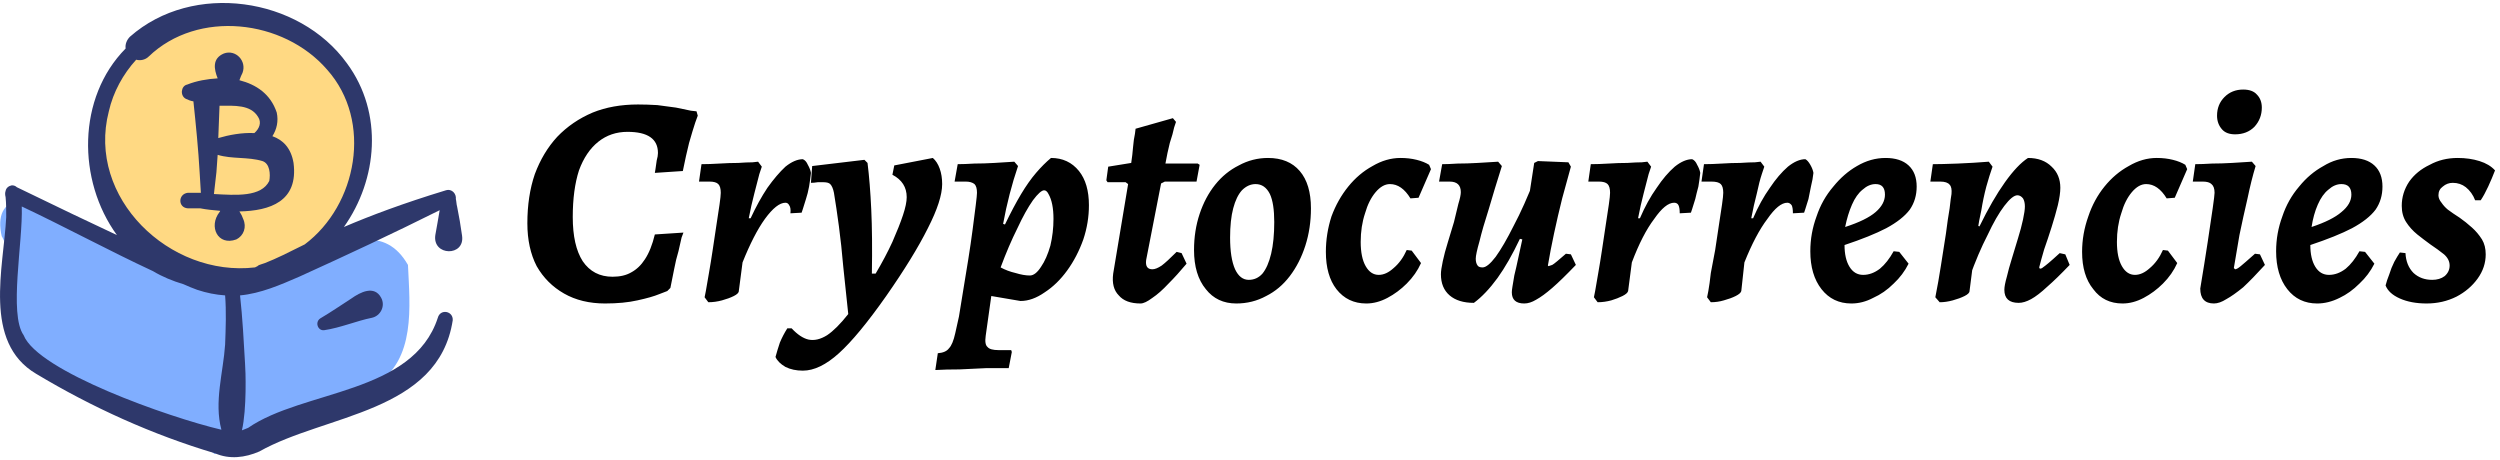 <svg xmlns="http://www.w3.org/2000/svg" width="402" height="74" version="1.2"><style>.c{fill:#2e386b}</style><path d="M65.6 42.6c-7.4-12.9-24 9.8-35.1 1.5-8-.7-14.1-5.9-21-9.7-4.1-3.3-10.9-3.5-9.2 3.7V38c3 5.7.3 12.6 3.5 18.1 7.9 9.1 22 9.8 30.7 16.9 8.9-2.1 17.4-7.2 25.8-11.1 6.6-4 5.6-12.7 5.3-19.3z" style="fill:#80aeff"/><path d="M57.6 17.3c-2.5-12.2-18.8-16-29-14.7C17.5 6.7 13 22.4 17.5 32.8c11.8 24.4 45.5 8 40.1-15.5z" style="fill:#ffd983"/><path d="M30.2 31c-1.6.2-1.6 2.4 0 2.5h2c1 .2 2.1.3 3.2.4q0 .1-.1.2c-1.8 2.3-.3 5.5 2.7 4.4 1.2-.6 1.7-2 1.1-3.3q-.2-.6-.6-1.2c4.9-.1 9.5-1.6 8.7-7.8-.4-2.4-1.7-3.7-3.4-4.3.7-1.1 1-2.4.7-3.8-1-3-3.3-4.5-6-5.2q.2-.6.5-1.2c.7-1.9-1.1-3.8-3-3.1-1.9.8-1.6 2.5-1 4-1.7.1-3.4.4-4.9 1-1 .2-1.2 1.8-.2 2.3q.6.3 1.2.4c.4 3.8.8 7.8 1 11.4q.1 1.7.2 3.3h-2.1zm5.1-14c2.4 0 5-.2 6.2 1.8.6.9.2 1.9-.6 2.6-2-.1-4.1.3-5.8.8l.2-5.2zm-.5 10.7.2-2.8c2.3.7 4.9.3 7.2 1 1.2.4 1.3 2.1 1.1 3.2-1.3 2.6-5.3 2.3-8.9 2.1q.2-1.7.4-3.5zM56.5 48c-1.7 1.1-3.3 2.2-5 3.2-.9.6-.4 2 .6 1.9 2.7-.4 5.2-1.5 7.7-2 1.4-.3 2.2-1.9 1.5-3.2-1.1-2.1-3.4-.9-4.8.1z" class="c"/><path d="M74.3 37.9c-.2-1.5-.5-3.2-.8-4.7-.1-.3-.1-.8-.2-1.2.1-.8-.6-1.7-1.6-1.4-6.9 2.1-12.2 4.1-16.4 5.9 5.4-7.6 6.4-18.3.5-26.3C48.1-.5 31-3 20.9 5.9c-.5.5-.8 1.2-.7 1.9-7.8 7.9-7.8 21.2-1.4 30-4.3-2-9.5-4.5-16.1-7.7q-.3-.3-.8-.3c-.5.1-.9.4-1 .9-.1.3-.1.6 0 1 .1 1 .1 2.1.1 3.2C.6 43-2.8 55 5.8 60.1c9 5.4 18.7 9.8 28.8 12.8 2.3 1 4.8.7 7.1-.3 10.6-6 28.8-6.2 31.1-21.1.1-1.5-2-1.9-2.4-.4-4 12.3-21.7 11.6-30.5 17.7l-1 .4c.8-3.4.6-9.7.5-10.8-.2-3.5-.4-7.3-.8-10.9 3.3-.3 6.5-1.7 9.5-3 7.5-3.4 15.2-7 22.6-10.7-.2 1.3-.5 2.8-.7 4-.5 3.4 4.8 3.5 4.3.1zm-56.8-20c.7-3.1 2.3-6 4.4-8.3.7.2 1.5 0 2-.5 7.9-7.6 21.7-6 28.7 2.1C60 19.5 57.4 33 49 39.3c-2.6 1.3-4.6 2.3-6.4 3l-.6.2q-.4.1-.6.3l-.4.2c-13.7 1.6-27.1-11.2-23.5-25.1zm18.7 37.5c-.3 4.5-1.8 9.2-.6 13.7-8.5-2-29.5-9.4-31.8-15.2-2.4-3.4-.1-15-.3-20.7 7 3.3 14 7.1 21.1 10.4 1.5.9 3.2 1.6 4.9 2.1q1.1.5 2.2.9c1.5.5 3 .8 4.5.9.2 2.6.1 5.3 0 7.9z" class="c"/><path d="M97.3 48.8q-3.8 0-6.6-1.6t-4.4-4.4q-1.5-2.9-1.5-6.9 0-4.4 1.2-7.9 1.3-3.5 3.6-6 2.4-2.5 5.7-3.9 3.2-1.3 7.3-1.3 1.4 0 3.1.1 1.6.2 3 .4 1.5.3 2.4.5l.9.1.2.7-.4 1.1q-.4 1.2-1 3.3-.5 2-1 4.5l-4.5.3.1-.6q.1-.6.2-1.4.2-.7.2-1.2 0-3.4-4.9-3.4-2.7 0-4.7 1.6t-3.1 4.6q-1 3.1-1 7.5 0 4.6 1.6 7.1 1.7 2.5 4.8 2.5 1.8 0 3-.7 1.3-.7 2.2-2.1 1-1.5 1.6-4l4.6-.3-.3.8q-.2.8-.5 2.2-.4 1.3-.7 2.9l-.6 3-.5.5-1.3.5q-1.2.5-3.5 1-2.2.5-5.2.5zm16.6-.2-.6-.8.2-1q.2-1.1.5-2.9.3-1.7.6-3.7.3-2.1.6-4t.5-3.3q.2-1.4.2-1.9 0-1-.4-1.4-.4-.4-1.4-.4h-1.7l.4-2.8q1.3 0 2.9-.1 1.6-.1 3-.1 1.4-.1 2.3-.1l.9-.1.6.8-.4 1.2q-.3 1.2-.8 3.1-.5 1.9-.9 4h.3q1.3-2.8 2.7-4.9 1.5-2.1 2.9-3.4 1.5-1.2 2.8-1.2.5.2.8.9.4.7.5 1.3-.1 1-.3 2.2-.2 1.1-.5 2-.3 1-.5 1.6l-.2.6-1.8.1q.1-.9-.2-1.3-.2-.4-.6-.4-1.4 0-3.3 2.6-1.8 2.5-3.6 7l-.6 4.6q0 .4-.8.8t-1.9.7q-1.1.3-2.2.3zm29.6-20.5.3-1.5 6.2-1.2q.7.6 1.1 1.7.4 1.1.4 2.5 0 2.6-2.3 7.1-2.3 4.6-6.7 10.9-4.5 6.4-7.6 9.2-3.1 2.8-5.8 2.8-1.6 0-2.8-.6-1.2-.7-1.6-1.6.3-1.1.7-2.3.5-1.2 1.2-2.3h.7q1.4 1.5 2.7 1.8 1.4.3 3-.7 1.5-1 3.4-3.4-.4-4-.8-7.6-.3-3.5-.7-6.5-.4-3-.8-5.4-.2-1-.6-1.4-.3-.3-1.1-.3h-.9q-.6.1-1.1.1l.2-2.7 8.4-1 .5.5q.4 3.2.6 7.5.2 4.3.1 10.3h.6q1.6-2.7 2.7-5.1 1.1-2.5 1.7-4.3.6-1.8.6-2.9 0-2.4-2.3-3.6zm6.9 31.4.4-2.7q1.3-.1 1.8-.8.6-.6 1-2.4.2-.8.6-2.7.3-1.8.7-4.3.4-2.4.8-4.9.4-2.5.7-4.8.3-2.3.5-3.9t.2-2q0-1-.4-1.4-.5-.4-1.4-.4h-1.8l.5-2.8q1.1 0 2.7-.1 1.5 0 3.2-.1 1.7-.1 3.2-.2l.6.7q-1.5 4.4-2.4 9.3l.3.1q1.4-2.9 2.6-4.9 1.2-2 2.4-3.4t2.4-2.4q2.8 0 4.5 2.1 1.6 2 1.6 5.5 0 2.8-.9 5.5-1 2.8-2.6 5T168 47q-2 1.4-3.9 1.4l-4.7-.8-.9 6.4q-.2 1.4.3 1.8.4.5 1.8.5h2l.1.3-.5 2.6h-3.7l-4.2.2q-2.2 0-3.9.1zm17.5-28.9q-.6 0-1.8 1.6-1.2 1.7-2.5 4.5-1.4 2.8-2.7 6.3 1.1.6 2.4.9 1.3.4 2.3.4.9 0 1.8-1.4.9-1.3 1.5-3.4.5-2.1.5-4.3 0-1.3-.2-2.3-.2-1-.6-1.7-.3-.6-.7-.6zm21.3 9.9.8.2.8 1.7q-1.5 1.8-2.9 3.2-1.4 1.5-2.6 2.3-1.2.9-1.9.9-2.4 0-3.5-1.3-1.2-1.2-.9-3.5l2.4-14.4-.4-.3h-2.9l-.2-.3.3-2.2 3.7-.6q.2-1.3.3-2.6.1-1.2.3-2.1l.1-.8 6-1.7.5.6-.3.9q-.2 1-.7 2.5-.4 1.6-.7 3.3h5.2l.3.2-.5 2.7h-5.1l-.6.3-2.4 12.3q-.2 1.5 1 1.5.6 0 1.5-.6.8-.6 2.4-2.2zm9.6 8.3q-3.1 0-4.9-2.3-1.9-2.3-1.9-6.3 0-3.1.9-5.8.9-2.7 2.5-4.7t3.8-3.1q2.2-1.2 4.7-1.2 3.3 0 5.1 2.1 1.8 2.1 1.8 6 0 3.2-.9 6t-2.5 4.9q-1.6 2.1-3.8 3.2-2.2 1.2-4.8 1.2zm2-3.8q1.3 0 2.2-1 .9-1.1 1.4-3.2.5-2.1.5-5.1 0-3-.7-4.5-.8-1.6-2.3-1.6-1.2 0-2.2 1-.9 1-1.4 2.9-.5 1.9-.5 4.7 0 3.3.8 5.1.8 1.7 2.2 1.7zm22.7-15.4q-1.2 0-2.3 1.3-1.1 1.3-1.7 3.4-.7 2.1-.7 4.6 0 2.5.8 3.9t2.1 1.4q1.2 0 2.4-1.1 1.3-1.1 2.1-2.9l.8.1 1.5 2q-.8 1.8-2.3 3.3-1.4 1.4-3.1 2.3-1.7.9-3.4.9-3 0-4.8-2.3-1.7-2.2-1.7-6 0-2.9.9-5.7 1-2.7 2.7-4.8 1.7-2.1 3.9-3.3 2.2-1.3 4.5-1.3 1.4 0 2.6.3 1.2.3 2 .8l.3.7-2 4.6-1.3.1q-1.4-2.3-3.3-2.3zM237 48.7q-2.5 0-3.9-1.2t-1.4-3.4q0-.7.3-2.1.3-1.4.8-3t1-3.3q.4-1.6.7-2.9.4-1.3.4-1.9 0-1.7-1.8-1.7h-1.7l.5-2.8q1 0 2.5-.1 1.5 0 3.2-.1 1.8-.1 3.3-.2l.6.7q-1.2 3.8-2.1 6.9-1 3.1-1.5 5.2-.6 2.1-.6 2.8 0 .7.3 1.1.2.3.8.3.8 0 2.1-1.7 1.3-1.8 2.9-5 1.7-3.2 3.4-7.6l-1.2 10-1.2-.3q-1.8 3.8-3.6 6.3-1.9 2.6-3.8 4zm8.1.1q-2 0-2-1.8 0-.3.1-.9.1-.7.3-1.8.3-1.2.7-3.1.4-1.9 1-4.6l.3-2.6 1.2-7.8.6-.3 4.9.2.4.7q-.6 2.2-1.4 5.1-.7 2.8-1.3 5.6-.6 2.8-1 5.2l.1.1.6-.2q.2-.1.8-.6.5-.4 1.4-1.2l.8.1.8 1.7q-2.3 2.4-3.8 3.7-1.5 1.3-2.6 1.9-1 .6-1.9.6zm11.8-.2-.6-.8.2-1q.2-1.1.5-2.9.3-1.7.6-3.7.3-2.1.6-4t.5-3.3q.2-1.4.2-1.9 0-1-.4-1.4-.4-.4-1.4-.4h-1.7l.4-2.8q1.3 0 2.9-.1 1.5-.1 3-.1 1.4-.1 2.3-.1l.9-.1.6.8-.4 1.2q-.3 1.2-.8 3.1-.5 1.9-.9 4h.3q1.2-2.8 2.7-4.9 1.4-2.1 2.9-3.4 1.5-1.2 2.8-1.2.5.2.8.9.4.7.5 1.3-.1 1-.3 2.2-.3 1.1-.5 2-.3 1-.5 1.6l-.2.6-1.8.1q0-.9-.2-1.3t-.7-.4q-1.4 0-3.2 2.6-1.9 2.5-3.6 7l-.6 4.6q-.1.4-.9.8t-1.8.7q-1.1.3-2.2.3zm18.2 0-.6-.8.2-1q.2-1.1.4-2.9.3-1.7.7-3.7.3-2.1.6-4t.5-3.3q.2-1.4.2-1.9 0-1-.4-1.4-.4-.4-1.5-.4h-1.6l.4-2.8q1.3 0 2.9-.1 1.5-.1 2.9-.1 1.5-.1 2.4-.1l.9-.1.6.8-.4 1.2q-.4 1.2-.8 3.1-.5 1.9-.9 4h.3q1.2-2.8 2.7-4.9 1.4-2.1 2.9-3.4 1.5-1.2 2.8-1.2.4.2.8.9t.5 1.3q-.1 1-.4 2.2-.2 1.1-.4 2-.3 1-.5 1.6l-.2.6-1.8.1q0-.9-.2-1.3-.3-.4-.7-.4-1.4 0-3.2 2.6-1.9 2.5-3.7 7l-.5 4.6q-.1.4-.9.8t-1.9.7q-1 .3-2.1.3zM308.2 30q0 2.1-1.1 3.7-1.2 1.6-3.8 3-2.5 1.3-6.7 2.7 0 2.2.8 3.5.8 1.3 2.2 1.3 1.4 0 2.7-1 1.2-1 2.2-2.8l.9.1 1.5 1.9q-.9 1.8-2.4 3.2-1.5 1.5-3.3 2.3-1.7.9-3.5.9-3 0-4.8-2.3-1.8-2.3-1.8-6.1 0-2.9 1-5.6.9-2.7 2.7-4.8 1.7-2.1 3.8-3.3 2.2-1.3 4.6-1.3 2.4 0 3.7 1.2 1.3 1.2 1.3 3.4zm-6.6-.4q-1.1 0-2.1.9-1 .8-1.7 2.4-.7 1.6-1.1 3.6 3.4-1.1 4.9-2.4 1.5-1.3 1.5-2.8 0-1.7-1.5-1.7zm23 19.1q-2.3 0-2.3-2.1 0-.7.4-2.1.3-1.3.8-2.9.5-1.6 1-3.3.5-1.6.8-3 .3-1.4.3-2.1 0-.8-.3-1.3-.4-.5-.9-.5-.8 0-2.1 1.7t-2.7 4.7q-1.5 2.9-2.9 6.8l.7-8.5.9.3q2.1-4.3 4.1-7.1 2-2.8 3.7-3.9 2.4 0 3.8 1.4 1.4 1.3 1.4 3.4 0 1.1-.4 2.8-.4 1.6-1 3.5t-1.2 3.6q-.5 1.7-.8 2.9l.1.2q.3 0 .5-.2.3-.2.9-.7.6-.5 1.8-1.6l.9.2.7 1.7q-2.1 2.2-3.6 3.5-1.5 1.4-2.6 2-1.1.6-2 .6zm-12.7-.1-.7-.8q.5-2.5.9-5.1.4-2.7.8-5.1.3-2.4.6-4.1.2-1.8.3-2.3.1-1.1-.3-1.5-.4-.5-1.5-.5h-1.6l.4-2.8q1.4 0 4-.1 2.5-.1 5-.3l.6.8q-.5 1.4-1 3.2-.5 1.9-.8 3.8-.4 1.8-.6 3.2l-.7 5.1-.6 4.7q0 .4-.8.8t-1.9.7q-1.1.3-2.1.3zm33.2-19q-1.2 0-2.3 1.3-1.1 1.3-1.7 3.4-.7 2.1-.7 4.6 0 2.5.8 3.9t2.1 1.4q1.2 0 2.4-1.1 1.3-1.1 2.1-2.9l.8.1 1.5 2q-.8 1.8-2.3 3.3-1.4 1.4-3.1 2.3-1.7.9-3.4.9-3 0-4.7-2.3-1.8-2.2-1.8-6 0-2.9 1-5.7.9-2.7 2.6-4.8 1.7-2.1 3.9-3.3 2.2-1.3 4.5-1.3 1.4 0 2.6.3 1.2.3 2 .8l.3.7-2 4.6-1.3.1q-1.4-2.3-3.3-2.3zm14.1 13.5.2.2q.3 0 .9-.5.5-.4 2.3-2l.8.1.8 1.7q-2 2.2-3.5 3.6-1.6 1.3-2.7 1.9-1.1.7-2 .7-2.2 0-2.2-2.4.7-4.2 1.2-7.5.5-3.4.8-5.4.3-2.1.3-2.5 0-1-.5-1.4-.4-.4-1.4-.4h-1.6l.4-2.8q1.1 0 2.7-.1 1.5 0 3.2-.1 1.7-.1 3.2-.2l.6.7q-.7 2.3-1.3 5.2-.7 3-1.3 5.9-.5 2.9-.9 5.3zm.2-21.5q-1.4 0-2.1-.8-.8-.9-.8-2.2 0-1.8 1.2-3t3-1.2q1.5 0 2.2.8.8.8.8 2.1 0 1.8-1.2 3.1-1.2 1.2-3.1 1.2zm23.7 8.4q0 2.1-1.1 3.7-1.2 1.6-3.8 3-2.5 1.3-6.7 2.7 0 2.2.8 3.5.8 1.3 2.2 1.3 1.4 0 2.7-1 1.2-1 2.2-2.8l.9.1 1.5 1.9q-.9 1.8-2.4 3.2-1.5 1.5-3.2 2.3-1.8.9-3.6.9-3 0-4.8-2.3-1.8-2.3-1.8-6.1 0-2.9 1-5.6.9-2.7 2.7-4.8 1.7-2.1 3.9-3.3 2.1-1.3 4.5-1.3t3.7 1.2q1.3 1.2 1.3 3.4zm-6.6-.4q-1.1 0-2.1.9-1 .8-1.7 2.4-.7 1.6-1 3.6 3.3-1.1 4.8-2.4 1.6-1.3 1.6-2.8 0-1.7-1.6-1.7zm9.4 11 .9.1q.1 2 1.3 3.2 1.2 1.1 3 1.1 1.2 0 2-.6.8-.7.8-1.7t-.9-1.8q-1-.8-2.2-1.6-1.1-.8-2.1-1.6-1.1-.9-1.8-2t-.7-2.6q0-2.1 1.2-3.9 1.2-1.7 3.3-2.7 2-1.1 4.5-1.1 1.9 0 3.5.5t2.5 1.5q-.5 1.3-1.1 2.6-.6 1.3-1.2 2.2h-.9q-.5-1.3-1.5-2.1-.9-.7-2.1-.7-.9 0-1.6.6-.7.5-.7 1.4 0 .6.5 1.2.4.6 1 1.1.8.6 1.9 1.3 1 .7 2 1.6.9.8 1.6 1.9.6 1 .6 2.4 0 2.1-1.3 3.9-1.3 1.8-3.4 2.9-2.2 1.1-4.8 1.1-2.5 0-4.3-.8-1.8-.8-2.3-2.1.2-.8.6-1.8.3-1 .8-2 .5-.9.9-1.5z"/></svg>
